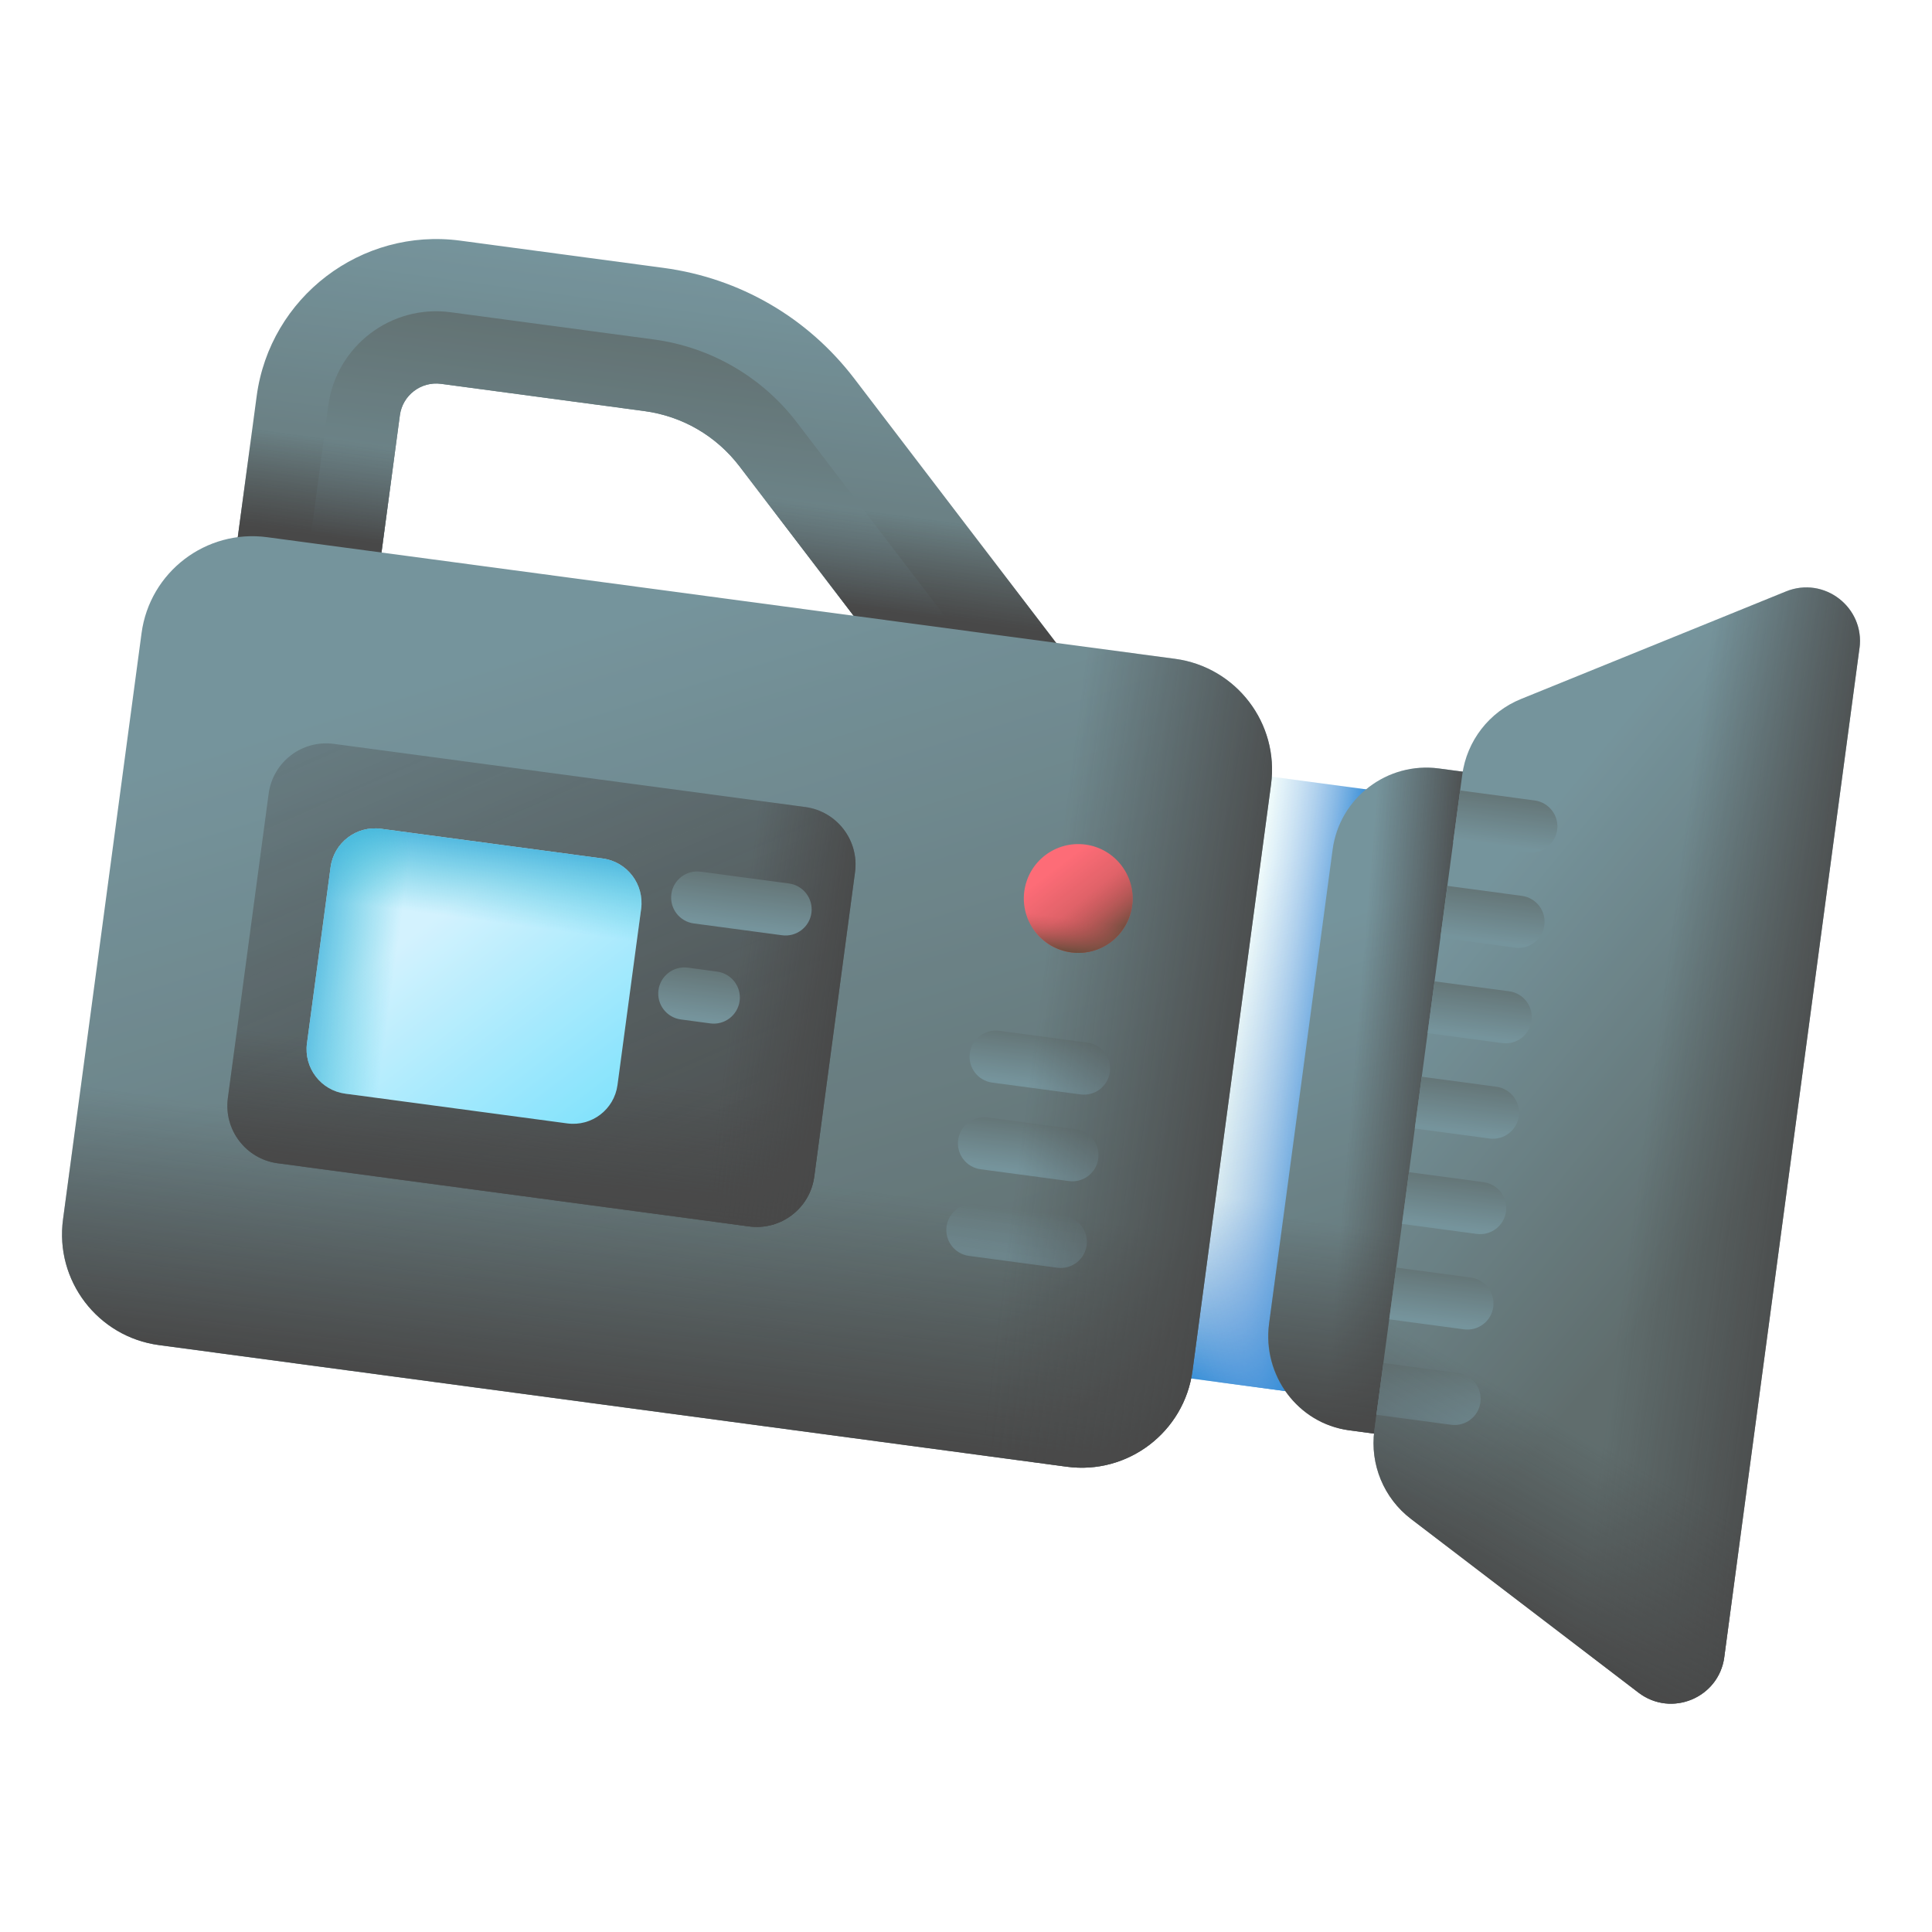 <svg xmlns="http://www.w3.org/2000/svg" width="34" height="34" viewBox="0 0 34 34" fill="none"><g opacity="0.8" clip-path="url(#clip0_90_139)"><path d="M20.954 13.477L26.25 14.187L24.83 24.777L19.535 24.068L20.954 13.477Z" fill="url(#paint0_linear_90_139)"></path><path d="M20.515 16.758L25.81 17.467L24.83 24.777L19.535 24.068L20.515 16.758Z" fill="url(#paint1_linear_90_139)"></path><path d="M21.992 13.617L26.25 14.187L24.831 24.777L20.573 24.207L21.992 13.617Z" fill="url(#paint2_linear_90_139)"></path><path d="M27.407 25.662L23.761 25.173C22.85 25.051 22.211 24.214 22.333 23.303L23.452 14.952C23.574 14.041 24.411 13.402 25.322 13.524L28.968 14.012L27.407 25.662Z" fill="url(#paint3_linear_90_139)"></path><path d="M27.407 25.662L23.761 25.173C22.85 25.051 22.211 24.214 22.333 23.303L23.452 14.952C23.574 14.041 24.411 13.402 25.322 13.524L28.968 14.012L27.407 25.662Z" fill="url(#paint4_linear_90_139)"></path><path d="M23.189 16.911L22.336 23.276C22.212 24.202 22.838 25.05 23.734 25.17L27.407 25.662L28.485 17.62L23.189 16.911Z" fill="url(#paint5_linear_90_139)"></path><path d="M17.346 13.879L13.015 8.208C12.604 7.67 12.008 7.324 11.338 7.234L7.762 6.755C7.409 6.708 7.084 6.956 7.037 7.309L6.461 11.607L3.941 11.269L4.517 6.971C4.75 5.229 6.357 4.002 8.1 4.235L11.675 4.714C13.019 4.894 14.213 5.587 15.036 6.665L19.367 12.336L17.346 13.879Z" fill="url(#paint6_linear_90_139)"></path><path d="M7.037 7.309C7.084 6.956 7.409 6.708 7.762 6.755L11.338 7.234C12.008 7.324 12.604 7.67 13.015 8.208L16.585 12.883L18.356 13.107L14.025 7.436C13.413 6.634 12.507 6.108 11.506 5.974L7.931 5.495C6.882 5.354 5.917 6.091 5.777 7.14L5.201 11.438L6.462 11.598L7.037 7.309Z" fill="url(#paint7_linear_90_139)"></path><path d="M4.517 6.971L3.941 11.269L6.461 11.607L7.037 7.309C7.084 6.956 7.409 6.708 7.762 6.755L11.338 7.234C12.008 7.324 12.604 7.67 13.015 8.208L17.346 13.879L19.367 12.336L15.036 6.665C14.972 6.58 14.904 6.5 14.836 6.42L5.408 5.157C4.938 5.633 4.612 6.259 4.517 6.971Z" fill="url(#paint8_linear_90_139)"></path><path d="M18.774 25.812L2.798 23.672C1.721 23.527 0.964 22.537 1.109 21.46L2.491 11.143C2.635 10.066 3.626 9.309 4.703 9.454L20.679 11.594C21.756 11.739 22.513 12.729 22.368 13.806L20.986 24.123C20.841 25.2 19.851 25.956 18.774 25.812Z" fill="url(#paint9_linear_90_139)"></path><path d="M17.461 19.052L19.015 19.26C19.267 19.294 19.498 19.117 19.532 18.865C19.566 18.614 19.389 18.382 19.137 18.348L17.584 18.14C17.332 18.107 17.101 18.283 17.067 18.535C17.033 18.787 17.21 19.018 17.461 19.052Z" fill="url(#paint10_linear_90_139)"></path><path d="M17.257 20.577L18.811 20.785C19.062 20.819 19.294 20.642 19.328 20.39C19.361 20.139 19.184 19.907 18.933 19.873L17.379 19.665C17.128 19.632 16.896 19.808 16.862 20.06C16.829 20.312 17.005 20.543 17.257 20.577Z" fill="url(#paint11_linear_90_139)"></path><path d="M17.053 22.102L18.606 22.31C18.858 22.344 19.089 22.167 19.123 21.915C19.157 21.664 18.98 21.432 18.729 21.398L17.175 21.19C16.923 21.157 16.692 21.333 16.658 21.585C16.624 21.837 16.801 22.068 17.053 22.102Z" fill="url(#paint12_linear_90_139)"></path><path d="M2.162 13.596L1.109 21.46C0.964 22.537 1.721 23.527 2.798 23.671L18.774 25.812C19.851 25.956 20.841 25.2 20.986 24.123L22.04 16.259L2.162 13.596Z" fill="url(#paint13_linear_90_139)"></path><path d="M20.679 11.594L10.173 10.187L8.268 24.404L18.774 25.812C19.851 25.956 20.841 25.2 20.986 24.123L22.368 13.806C22.513 12.729 21.756 11.739 20.679 11.594Z" fill="url(#paint14_linear_90_139)"></path><path d="M13.181 21.583L4.887 20.472C4.328 20.397 3.935 19.883 4.01 19.324L4.728 13.967C4.803 13.408 5.317 13.016 5.876 13.091L14.17 14.202C14.73 14.277 15.122 14.791 15.047 15.35L14.329 20.706C14.255 21.265 13.741 21.658 13.181 21.583Z" fill="url(#paint15_linear_90_139)"></path><path d="M4.557 15.241L4.01 19.324C3.935 19.883 4.328 20.397 4.887 20.472L13.181 21.583C13.741 21.658 14.255 21.265 14.329 20.706L14.877 16.624L4.557 15.241Z" fill="url(#paint16_linear_90_139)"></path><path d="M14.17 14.202L8.716 13.471L7.727 20.852L13.181 21.583C13.741 21.658 14.255 21.265 14.33 20.706L15.047 15.35C15.122 14.791 14.73 14.277 14.17 14.202Z" fill="url(#paint17_linear_90_139)"></path><path d="M28.834 29.787L24.832 26.731C24.353 26.366 24.107 25.771 24.186 25.174L25.733 13.635C25.813 13.038 26.207 12.529 26.765 12.302L31.431 10.408C32.104 10.135 32.82 10.69 32.724 11.409L30.345 29.162C30.248 29.881 29.411 30.228 28.834 29.787Z" fill="url(#paint18_linear_90_139)"></path><path d="M26.053 24.679C26.02 24.931 25.788 25.107 25.536 25.074L24.223 24.898L24.346 23.987L25.658 24.163C25.91 24.196 26.087 24.428 26.053 24.679Z" fill="url(#paint19_linear_90_139)"></path><path d="M26.279 23C26.245 23.252 26.013 23.428 25.761 23.394L24.448 23.218L24.571 22.307L25.883 22.483C26.135 22.517 26.312 22.748 26.279 23Z" fill="url(#paint20_linear_90_139)"></path><path d="M26.503 21.321C26.47 21.572 26.238 21.749 25.986 21.715L24.673 21.539L24.796 20.628L26.108 20.804C26.36 20.838 26.537 21.069 26.503 21.321Z" fill="url(#paint21_linear_90_139)"></path><path d="M26.729 19.642C26.695 19.893 26.463 20.07 26.211 20.036L24.898 19.86L25.02 18.949L26.333 19.125C26.585 19.158 26.762 19.39 26.729 19.642Z" fill="url(#paint22_linear_90_139)"></path><path d="M26.953 17.962C26.92 18.214 26.688 18.39 26.436 18.357L25.123 18.181L25.245 17.27L26.558 17.445C26.81 17.479 26.987 17.71 26.953 17.962Z" fill="url(#paint23_linear_90_139)"></path><path d="M27.178 16.283C27.145 16.535 26.913 16.711 26.661 16.677L25.349 16.501L25.471 15.59L26.783 15.766C27.035 15.8 27.212 16.031 27.178 16.283Z" fill="url(#paint24_linear_90_139)"></path><path d="M27.404 14.604C27.37 14.855 27.138 15.032 26.886 14.998L25.573 14.822L25.696 13.911L27.008 14.087C27.26 14.121 27.437 14.352 27.404 14.604Z" fill="url(#paint25_linear_90_139)"></path><path d="M31.431 10.408L27.467 12.017L25.434 27.191L28.834 29.787C29.411 30.228 30.248 29.881 30.345 29.162L32.724 11.409C32.82 10.69 32.103 10.135 31.431 10.408Z" fill="url(#paint26_linear_90_139)"></path><path d="M25.322 16.699L24.186 25.174C24.106 25.771 24.353 26.366 24.832 26.732L28.834 29.787C29.411 30.228 30.248 29.881 30.345 29.162L31.896 17.58L25.322 16.699Z" fill="url(#paint27_linear_90_139)"></path><path d="M9.982 19.77L6.078 19.247C5.647 19.189 5.345 18.793 5.402 18.362L5.818 15.261C5.876 14.83 6.272 14.528 6.703 14.585L10.607 15.108C11.038 15.166 11.34 15.562 11.283 15.994L10.867 19.094C10.809 19.526 10.413 19.828 9.982 19.77Z" fill="url(#paint28_linear_90_139)"></path><path d="M9.982 19.77L6.078 19.247C5.647 19.189 5.345 18.793 5.402 18.362L5.818 15.261C5.876 14.83 6.272 14.528 6.703 14.585L10.607 15.108C11.038 15.166 11.34 15.562 11.283 15.994L10.867 19.094C10.809 19.526 10.413 19.828 9.982 19.77Z" fill="url(#paint29_linear_90_139)"></path><path d="M9.982 19.77L6.078 19.247C5.647 19.189 5.345 18.793 5.402 18.362L5.818 15.261C5.876 14.83 6.272 14.528 6.703 14.585L10.607 15.108C11.038 15.166 11.34 15.562 11.283 15.994L10.867 19.094C10.809 19.526 10.413 19.828 9.982 19.77Z" fill="url(#paint30_linear_90_139)"></path><path d="M12.209 16.251L13.763 16.459C14.015 16.493 14.246 16.316 14.28 16.065C14.313 15.813 14.137 15.582 13.885 15.548L12.331 15.34C12.08 15.306 11.848 15.482 11.815 15.734C11.781 15.986 11.958 16.217 12.209 16.251Z" fill="url(#paint31_linear_90_139)"></path><path d="M11.983 17.941L12.499 18.01C12.751 18.044 12.982 17.867 13.016 17.616C13.05 17.364 12.873 17.133 12.621 17.099L12.105 17.029C11.853 16.996 11.622 17.172 11.588 17.424C11.554 17.676 11.731 17.907 11.983 17.941Z" fill="url(#paint32_linear_90_139)"></path><path d="M19.102 14.863C18.578 14.793 18.097 15.16 18.026 15.684C17.956 16.208 18.324 16.69 18.848 16.76C19.372 16.831 19.854 16.463 19.924 15.939C19.994 15.415 19.626 14.933 19.102 14.863Z" fill="url(#paint33_linear_90_139)"></path><path d="M19.596 15.083L18.109 16.219C18.243 16.503 18.514 16.715 18.848 16.76C19.372 16.83 19.854 16.463 19.924 15.938C19.969 15.604 19.835 15.287 19.596 15.083Z" fill="url(#paint34_linear_90_139)"></path><path d="M18.026 15.684C17.956 16.208 18.324 16.69 18.848 16.76C19.372 16.831 19.854 16.463 19.924 15.939C19.932 15.882 19.934 15.825 19.932 15.77L18.064 15.52C18.047 15.572 18.034 15.627 18.026 15.684Z" fill="url(#paint35_linear_90_139)"></path></g><defs><linearGradient id="paint0_linear_90_139" x1="21.726" y1="15.377" x2="24.45" y2="24.137" gradientUnits="userSpaceOnUse"><stop stop-color="#EAF9FA"></stop><stop offset="1" stop-color="#B4D2E2"></stop></linearGradient><linearGradient id="paint1_linear_90_139" x1="22.614" y1="21.205" x2="22.176" y2="24.473" gradientUnits="userSpaceOnUse"><stop stop-color="#528FD8" stop-opacity="0"></stop><stop offset="0.219" stop-color="#4E8ED8" stop-opacity="0.219"></stop><stop offset="0.451" stop-color="#4189D6" stop-opacity="0.451"></stop><stop offset="0.69" stop-color="#2C81D3" stop-opacity="0.69"></stop><stop offset="0.931" stop-color="#0E76CF" stop-opacity="0.931"></stop><stop offset="1" stop-color="#0473CE"></stop></linearGradient><linearGradient id="paint2_linear_90_139" x1="21.706" y1="18.968" x2="23.358" y2="19.19" gradientUnits="userSpaceOnUse"><stop stop-color="#528FD8" stop-opacity="0"></stop><stop offset="0.219" stop-color="#4E8ED8" stop-opacity="0.219"></stop><stop offset="0.451" stop-color="#4189D6" stop-opacity="0.451"></stop><stop offset="0.69" stop-color="#2C81D3" stop-opacity="0.69"></stop><stop offset="0.931" stop-color="#0E76CF" stop-opacity="0.931"></stop><stop offset="1" stop-color="#0473CE"></stop></linearGradient><linearGradient id="paint3_linear_90_139" x1="24.674" y1="15.778" x2="27.494" y2="24.849" gradientUnits="userSpaceOnUse"><stop stop-color="#537983"></stop><stop offset="1" stop-color="#384949"></stop></linearGradient><linearGradient id="paint4_linear_90_139" x1="23.777" y1="19.376" x2="25.483" y2="19.518" gradientUnits="userSpaceOnUse"><stop stop-color="#1A1A1A" stop-opacity="0"></stop><stop offset="1" stop-color="#1A1A1A"></stop></linearGradient><linearGradient id="paint5_linear_90_139" x1="25.234" y1="21.767" x2="24.752" y2="25.362" gradientUnits="userSpaceOnUse"><stop stop-color="#1A1A1A" stop-opacity="0"></stop><stop offset="1" stop-color="#1A1A1A"></stop></linearGradient><linearGradient id="paint6_linear_90_139" x1="12.587" y1="4.836" x2="11.586" y2="12.308" gradientUnits="userSpaceOnUse"><stop stop-color="#537983"></stop><stop offset="1" stop-color="#384949"></stop></linearGradient><linearGradient id="paint7_linear_90_139" x1="11.896" y1="11.395" x2="12.707" y2="5.341" gradientUnits="userSpaceOnUse"><stop stop-color="#537983"></stop><stop offset="1" stop-color="#384949"></stop></linearGradient><linearGradient id="paint8_linear_90_139" x1="12.088" y1="8.559" x2="11.86" y2="10.262" gradientUnits="userSpaceOnUse"><stop stop-color="#1A1A1A" stop-opacity="0"></stop><stop offset="1" stop-color="#1A1A1A"></stop></linearGradient><linearGradient id="paint9_linear_90_139" x1="9.769" y1="11.3" x2="14.369" y2="26.093" gradientUnits="userSpaceOnUse"><stop stop-color="#537983"></stop><stop offset="1" stop-color="#384949"></stop></linearGradient><linearGradient id="paint10_linear_90_139" x1="18.246" y1="19.095" x2="18.393" y2="18.003" gradientUnits="userSpaceOnUse"><stop stop-color="#537983"></stop><stop offset="1" stop-color="#384949"></stop></linearGradient><linearGradient id="paint11_linear_90_139" x1="18.042" y1="20.62" x2="18.188" y2="19.528" gradientUnits="userSpaceOnUse"><stop stop-color="#537983"></stop><stop offset="1" stop-color="#384949"></stop></linearGradient><linearGradient id="paint12_linear_90_139" x1="17.838" y1="22.145" x2="17.984" y2="21.053" gradientUnits="userSpaceOnUse"><stop stop-color="#537983"></stop><stop offset="1" stop-color="#384949"></stop></linearGradient><linearGradient id="paint13_linear_90_139" x1="11.365" y1="20.422" x2="10.777" y2="24.809" gradientUnits="userSpaceOnUse"><stop stop-color="#1A1A1A" stop-opacity="0"></stop><stop offset="1" stop-color="#1A1A1A"></stop></linearGradient><linearGradient id="paint14_linear_90_139" x1="18.167" y1="18.494" x2="22.216" y2="19.037" gradientUnits="userSpaceOnUse"><stop stop-color="#1A1A1A" stop-opacity="0"></stop><stop offset="1" stop-color="#1A1A1A"></stop></linearGradient><linearGradient id="paint15_linear_90_139" x1="4.847" y1="6.691" x2="12.746" y2="24.654" gradientUnits="userSpaceOnUse"><stop stop-color="#1A1A1A" stop-opacity="0"></stop><stop offset="1" stop-color="#1A1A1A"></stop></linearGradient><linearGradient id="paint16_linear_90_139" x1="9.335" y1="18.785" x2="9.03" y2="21.062" gradientUnits="userSpaceOnUse"><stop stop-color="#1A1A1A" stop-opacity="0"></stop><stop offset="1" stop-color="#1A1A1A"></stop></linearGradient><linearGradient id="paint17_linear_90_139" x1="12.866" y1="17.784" x2="14.968" y2="18.066" gradientUnits="userSpaceOnUse"><stop stop-color="#1A1A1A" stop-opacity="0"></stop><stop offset="1" stop-color="#1A1A1A"></stop></linearGradient><linearGradient id="paint18_linear_90_139" x1="25.645" y1="16.192" x2="31.06" y2="20.669" gradientUnits="userSpaceOnUse"><stop stop-color="#537983"></stop><stop offset="1" stop-color="#384949"></stop></linearGradient><linearGradient id="paint19_linear_90_139" x1="25.116" y1="24.956" x2="25.262" y2="23.864" gradientUnits="userSpaceOnUse"><stop stop-color="#537983"></stop><stop offset="1" stop-color="#384949"></stop></linearGradient><linearGradient id="paint20_linear_90_139" x1="25.341" y1="23.276" x2="25.487" y2="22.185" gradientUnits="userSpaceOnUse"><stop stop-color="#537983"></stop><stop offset="1" stop-color="#384949"></stop></linearGradient><linearGradient id="paint21_linear_90_139" x1="25.566" y1="21.597" x2="25.712" y2="20.506" gradientUnits="userSpaceOnUse"><stop stop-color="#537983"></stop><stop offset="1" stop-color="#384949"></stop></linearGradient><linearGradient id="paint22_linear_90_139" x1="25.791" y1="19.918" x2="25.937" y2="18.826" gradientUnits="userSpaceOnUse"><stop stop-color="#537983"></stop><stop offset="1" stop-color="#384949"></stop></linearGradient><linearGradient id="paint23_linear_90_139" x1="26.016" y1="18.239" x2="26.162" y2="17.147" gradientUnits="userSpaceOnUse"><stop stop-color="#537983"></stop><stop offset="1" stop-color="#384949"></stop></linearGradient><linearGradient id="paint24_linear_90_139" x1="26.241" y1="16.559" x2="26.387" y2="15.468" gradientUnits="userSpaceOnUse"><stop stop-color="#537983"></stop><stop offset="1" stop-color="#384949"></stop></linearGradient><linearGradient id="paint25_linear_90_139" x1="26.466" y1="14.88" x2="26.612" y2="13.788" gradientUnits="userSpaceOnUse"><stop stop-color="#537983"></stop><stop offset="1" stop-color="#384949"></stop></linearGradient><linearGradient id="paint26_linear_90_139" x1="28.929" y1="19.936" x2="32.2" y2="20.375" gradientUnits="userSpaceOnUse"><stop stop-color="#1A1A1A" stop-opacity="0"></stop><stop offset="1" stop-color="#1A1A1A"></stop></linearGradient><linearGradient id="paint27_linear_90_139" x1="26.87" y1="24.661" x2="25.021" y2="27.841" gradientUnits="userSpaceOnUse"><stop stop-color="#1A1A1A" stop-opacity="0"></stop><stop offset="1" stop-color="#1A1A1A"></stop></linearGradient><linearGradient id="paint28_linear_90_139" x1="7.598" y1="16.203" x2="10.417" y2="19.894" gradientUnits="userSpaceOnUse"><stop stop-color="#C8EFFE"></stop><stop offset="1" stop-color="#62DBFB"></stop></linearGradient><linearGradient id="paint29_linear_90_139" x1="8.473" y1="16.201" x2="8.698" y2="14.523" gradientUnits="userSpaceOnUse"><stop stop-color="#07B2CD" stop-opacity="0"></stop><stop offset="0.455" stop-color="#05A5CE" stop-opacity="0.455"></stop><stop offset="1" stop-color="#0290CF"></stop></linearGradient><linearGradient id="paint30_linear_90_139" x1="6.952" y1="16.991" x2="5.085" y2="16.741" gradientUnits="userSpaceOnUse"><stop stop-color="#07B2CD" stop-opacity="0"></stop><stop offset="0.455" stop-color="#05A5CE" stop-opacity="0.455"></stop><stop offset="1" stop-color="#0290CF"></stop></linearGradient><linearGradient id="paint31_linear_90_139" x1="12.994" y1="16.295" x2="13.14" y2="15.202" gradientUnits="userSpaceOnUse"><stop stop-color="#537983"></stop><stop offset="1" stop-color="#384949"></stop></linearGradient><linearGradient id="paint32_linear_90_139" x1="12.249" y1="17.915" x2="12.396" y2="16.823" gradientUnits="userSpaceOnUse"><stop stop-color="#537983"></stop><stop offset="1" stop-color="#384949"></stop></linearGradient><linearGradient id="paint33_linear_90_139" x1="18.566" y1="15.276" x2="19.611" y2="16.644" gradientUnits="userSpaceOnUse"><stop stop-color="#FD4755"></stop><stop offset="1" stop-color="#A72B2B"></stop></linearGradient><linearGradient id="paint34_linear_90_139" x1="19.014" y1="15.859" x2="19.584" y2="16.56" gradientUnits="userSpaceOnUse"><stop stop-color="#A72B2B" stop-opacity="0"></stop><stop offset="0.176" stop-color="#9D2A28" stop-opacity="0.176"></stop><stop offset="0.484" stop-color="#80271E" stop-opacity="0.484"></stop><stop offset="0.885" stop-color="#512210" stop-opacity="0.885"></stop><stop offset="1" stop-color="#42210B"></stop></linearGradient><linearGradient id="paint35_linear_90_139" x1="18.926" y1="16.181" x2="18.846" y2="16.774" gradientUnits="userSpaceOnUse"><stop stop-color="#A72B2B" stop-opacity="0"></stop><stop offset="0.176" stop-color="#9D2A28" stop-opacity="0.176"></stop><stop offset="0.484" stop-color="#80271E" stop-opacity="0.484"></stop><stop offset="0.885" stop-color="#512210" stop-opacity="0.885"></stop><stop offset="1" stop-color="#42210B"></stop></linearGradient><clipPath id="clip0_90_139"><rect width="30" height="30" fill="white" transform="translate(3.984) rotate(7.632)"></rect></clipPath></defs></svg>